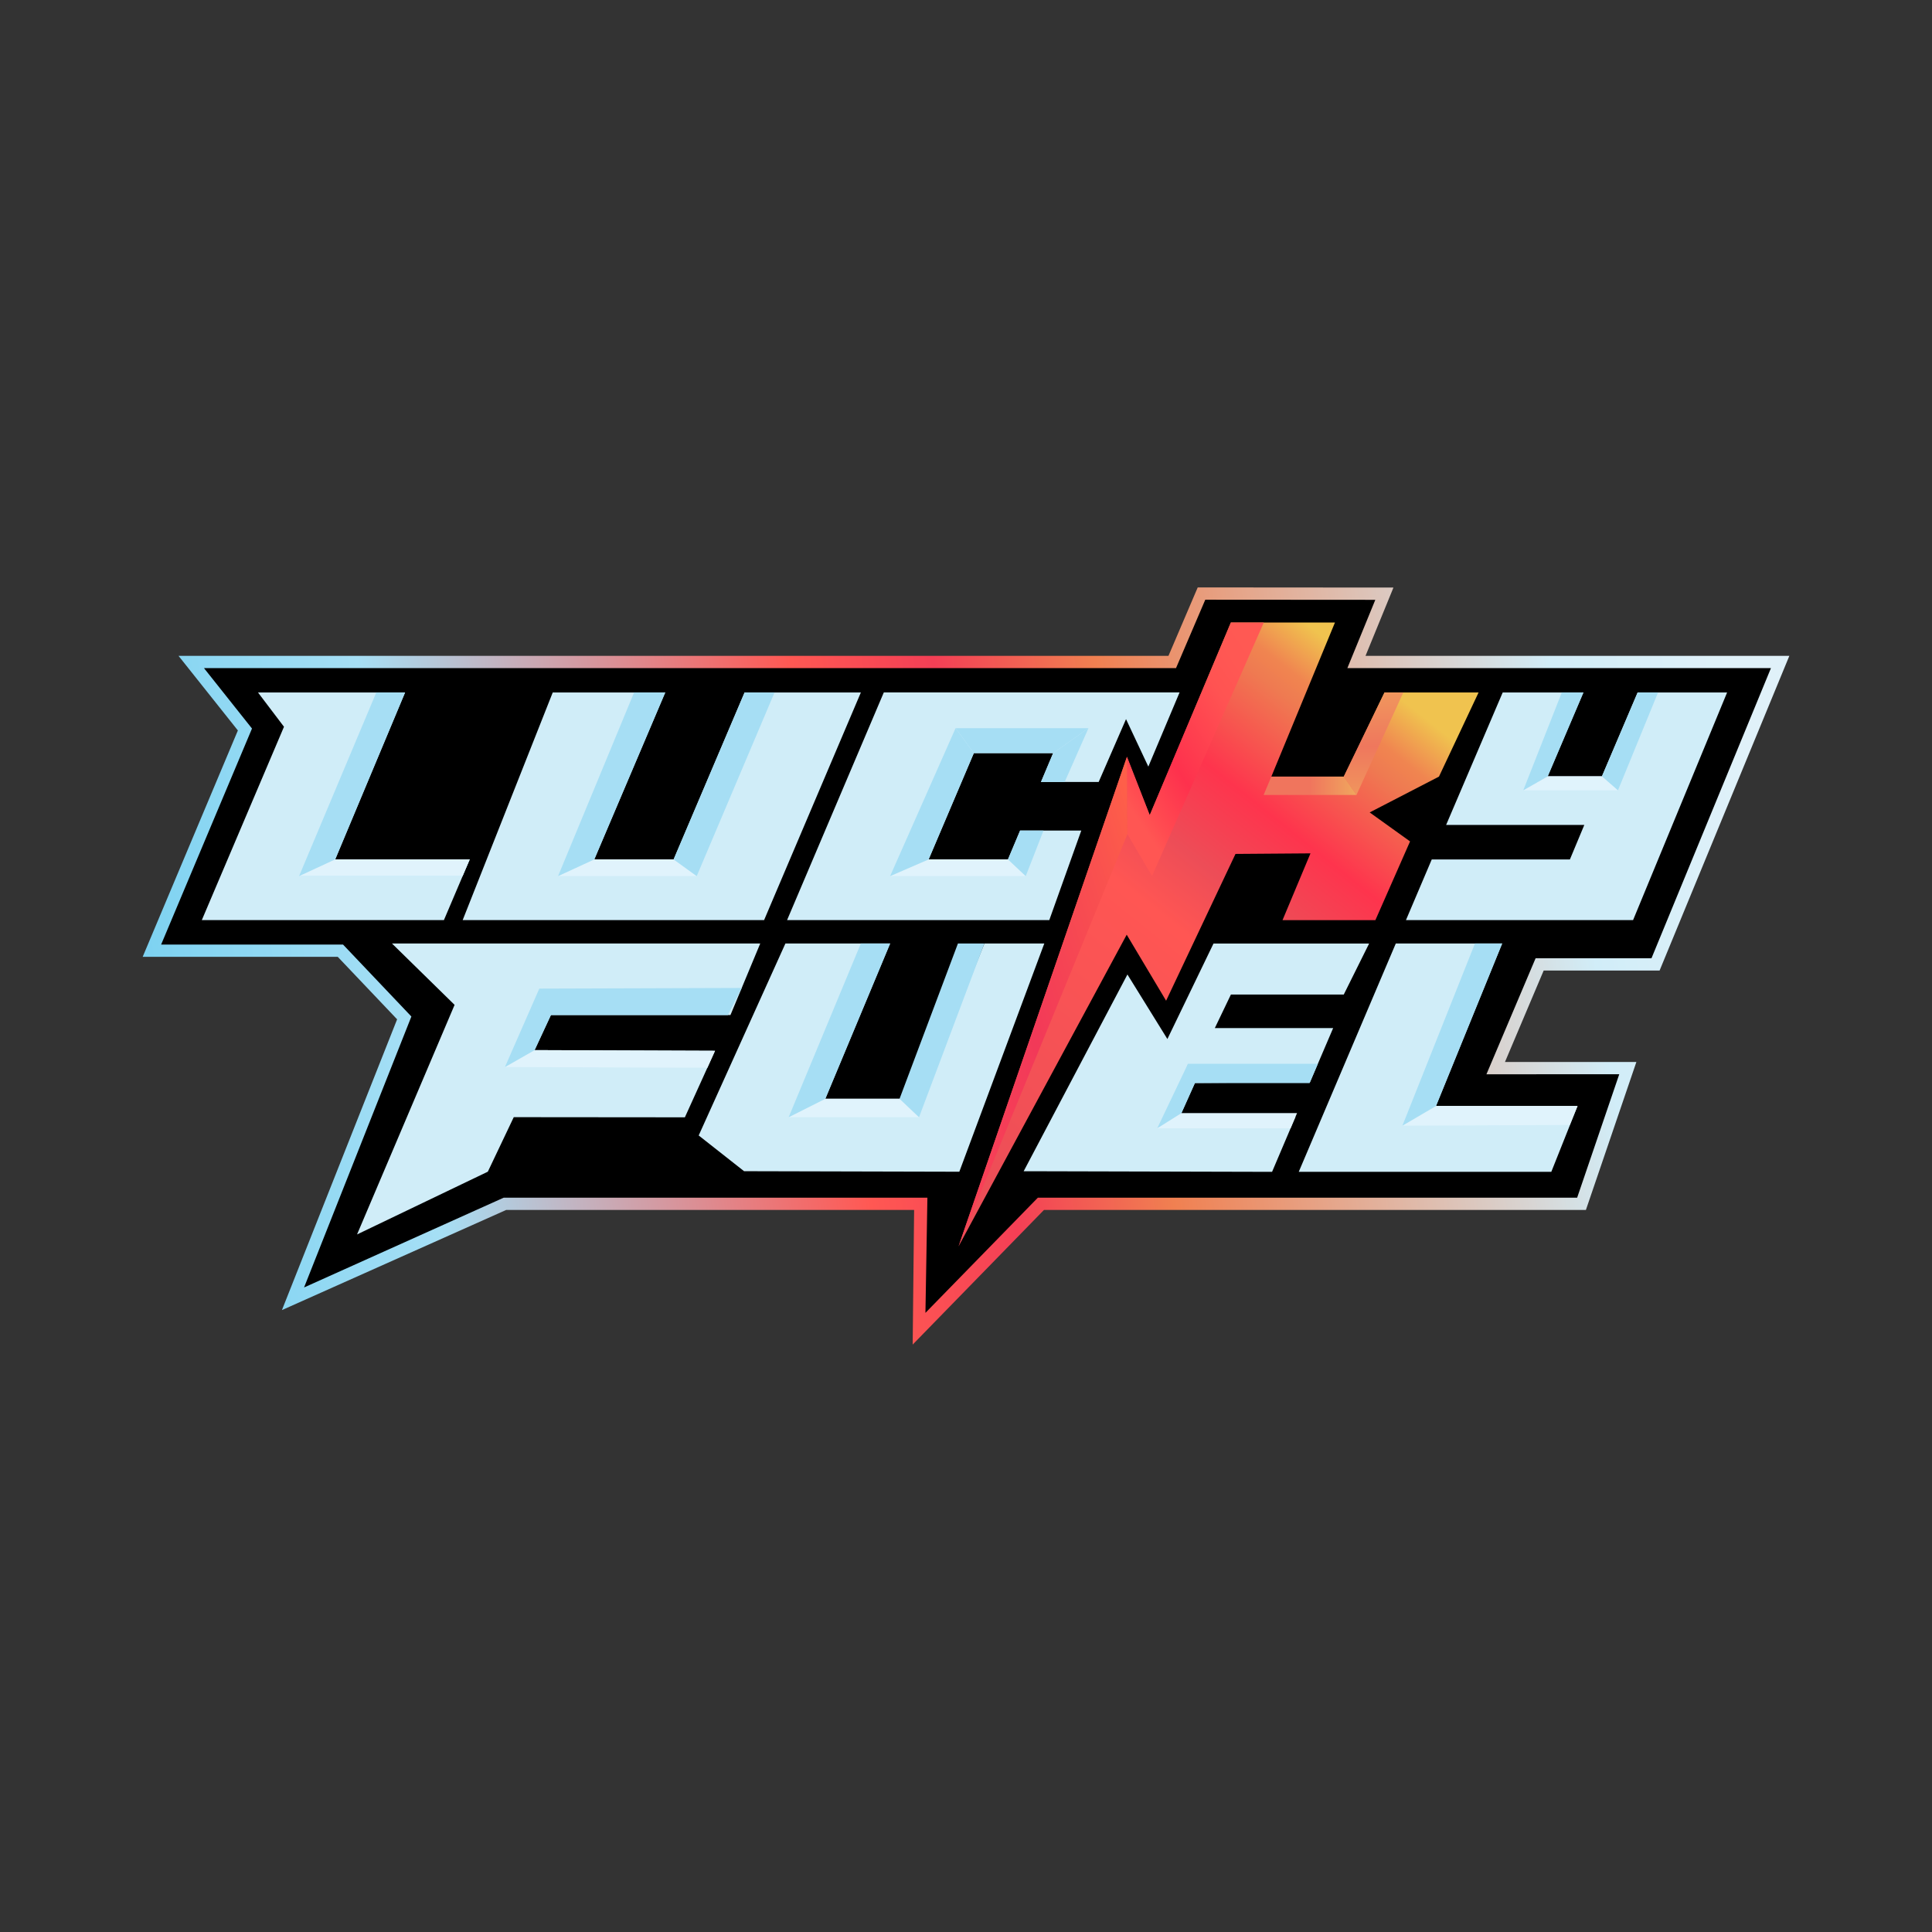 <?xml version="1.0" encoding="UTF-8"?>
<svg xmlns="http://www.w3.org/2000/svg" xmlns:xlink="http://www.w3.org/1999/xlink" width="200px" height="200px" viewBox="0 0 200 200" version="1.1">
<rect x="0" y="0" width="200" height="200" fill="#333333" stroke="none"/>
<defs>
<linearGradient id="linear0" gradientUnits="userSpaceOnUse" x1="0.009" y1="0.665" x2="1" y2="0.598" gradientTransform="matrix(170.465,0,0,78.383,14.77,60.809)">
<stop offset="0" style="stop-color:rgb(49.02%,82.353%,94.51%);stop-opacity:1;"/>
<stop offset="0.158" style="stop-color:rgb(65.098%,87.451%,96.078%);stop-opacity:1;"/>
<stop offset="0.424" style="stop-color:rgb(100%,34.51%,32.549%);stop-opacity:1;"/>
<stop offset="0.512" style="stop-color:rgb(95.686%,24.706%,33.333%);stop-opacity:1;"/>
<stop offset="0.611" style="stop-color:rgb(94.118%,50.196%,31.765%);stop-opacity:1;"/>
<stop offset="0.892" style="stop-color:rgb(81.961%,92.941%,97.255%);stop-opacity:1;"/>
<stop offset="1" style="stop-color:rgb(87.843%,94.51%,97.647%);stop-opacity:1;"/>
</linearGradient>
<linearGradient id="linear1" gradientUnits="userSpaceOnUse" x1="0.723" y1="0.011" x2="0.079" y2="0.978" gradientTransform="matrix(53.832,0,0,64.582,99.23,64.441)">
<stop offset="0" style="stop-color:rgb(94.118%,76.471%,30.98%);stop-opacity:1;"/>
<stop offset="0.02" style="stop-color:rgb(94.118%,76.471%,30.98%);stop-opacity:1;"/>
<stop offset="0.089" style="stop-color:rgb(94.118%,52.157%,31.373%);stop-opacity:1;"/>
<stop offset="0.124" style="stop-color:rgb(93.725%,47.843%,31.765%);stop-opacity:1;"/>
<stop offset="0.272" style="stop-color:rgb(99.608%,20.392%,30.196%);stop-opacity:1;"/>
<stop offset="0.391" style="stop-color:rgb(92.941%,30.196%,34.118%);stop-opacity:1;"/>
<stop offset="0.487" style="stop-color:rgb(100%,33.725%,32.549%);stop-opacity:1;"/>
<stop offset="0.947" style="stop-color:rgb(92.941%,30.588%,34.118%);stop-opacity:1;"/>
<stop offset="1" style="stop-color:rgb(92.941%,30.588%,34.118%);stop-opacity:1;"/>
</linearGradient>
<linearGradient id="linear2" gradientUnits="userSpaceOnUse" x1="0.835" y1="0" x2="0.164" y2="0.845" gradientTransform="matrix(14.168,0,0,26.254,116.66,64.441)">
<stop offset="0" style="stop-color:rgb(100%,34.902%,32.549%);stop-opacity:1;"/>
<stop offset="0.133" style="stop-color:rgb(100%,34.51%,32.549%);stop-opacity:1;"/>
<stop offset="0.293" style="stop-color:rgb(100%,32.549%,32.157%);stop-opacity:1;"/>
<stop offset="0.689" style="stop-color:rgb(99.608%,19.216%,30.196%);stop-opacity:1;"/>
<stop offset="0.926" style="stop-color:rgb(100%,29.804%,31.765%);stop-opacity:1;"/>
<stop offset="1" style="stop-color:rgb(100%,33.725%,32.549%);stop-opacity:1;"/>
</linearGradient>
<linearGradient id="linear3" gradientUnits="userSpaceOnUse" x1="1" y1="0.08" x2="0" y2="0.987" gradientTransform="matrix(17.48,0,0,50.676,99.23,78.344)">
<stop offset="0" style="stop-color:rgb(99.608%,37.255%,28.627%);stop-opacity:1;"/>
<stop offset="0.172" style="stop-color:rgb(97.647%,31.765%,30.98%);stop-opacity:1;"/>
<stop offset="0.542" style="stop-color:rgb(94.902%,22.353%,34.51%);stop-opacity:1;"/>
<stop offset="1" style="stop-color:rgb(98.039%,26.275%,33.725%);stop-opacity:1;"/>
</linearGradient>
<linearGradient id="linear4" gradientUnits="userSpaceOnUse" x1="0.5" y1="0" x2="0.5" y2="1" gradientTransform="matrix(6.164,0,0,10.609,139.105,71.684)">
<stop offset="0" style="stop-color:rgb(94.118%,58.824%,36.471%);stop-opacity:1;"/>
<stop offset="0.527" style="stop-color:rgb(93.725%,46.667%,36.471%);stop-opacity:1;"/>
<stop offset="1" style="stop-color:rgb(94.118%,58.431%,36.471%);stop-opacity:1;"/>
</linearGradient>
<linearGradient id="linear5" gradientUnits="userSpaceOnUse" x1="0.5" y1="0.5" x2="1" y2="0.5" gradientTransform="matrix(9.609,0,0,1.898,130.812,80.395)">
<stop offset="0" style="stop-color:rgb(94.118%,45.882%,36.471%);stop-opacity:1;"/>
<stop offset="1" style="stop-color:rgb(94.118%,65.49%,36.863%);stop-opacity:1;"/>
</linearGradient>
</defs>
<g id="surface1">
<path style=" stroke:none;fill-rule:nonzero;fill:rgb(0%,0%,0%);fill-opacity:1;" d="M 19.797 68.527 L 121.352 68.527 L 124.379 61.445 L 143.309 61.461 L 140.418 68.527 L 184.277 68.527 L 171.383 99.836 L 159.383 99.836 L 154.836 110.578 L 168.512 110.57 L 163.715 124.621 L 107.754 124.621 L 95.293 137.383 L 95.316 124.621 L 52.27 124.621 L 30.328 134.449 L 41.848 105.375 L 35.234 98.418 L 15.723 98.418 L 25.355 75.516 Z M 19.797 68.527 "/>
<path style=" stroke:none;fill-rule:nonzero;fill:url(#linear0);" d="M 94.48 139.191 L 94.629 125.254 L 52.398 125.254 L 29.184 135.621 L 41.109 105.52 L 34.965 99.051 L 14.77 99.051 L 24.625 75.617 L 18.48 67.891 L 120.961 67.891 L 123.988 60.809 L 144.25 60.824 L 141.359 67.891 L 185.234 67.891 L 171.801 100.469 L 159.801 100.469 L 155.793 109.938 L 169.398 109.934 L 164.172 125.254 L 108.07 125.254 Z M 52.141 123.984 L 96.004 123.984 L 95.801 135.906 L 107.438 123.984 L 163.266 123.984 L 167.625 111.203 L 153.875 111.211 L 158.965 99.199 L 170.961 99.199 L 183.328 69.16 L 139.48 69.16 L 142.371 62.094 L 124.77 62.082 L 121.742 69.16 L 21.113 69.16 L 26.086 75.418 L 16.68 97.781 L 35.512 97.781 L 42.586 105.23 L 31.477 133.277 Z M 52.141 123.984 "/>
<path style=" stroke:none;fill-rule:nonzero;fill:rgb(81.569%,92.941%,97.255%);fill-opacity:1;" d="M 108.105 97.672 L 101.902 97.672 L 95.473 113.746 L 85.438 113.746 L 92.145 97.672 L 81.305 97.672 L 72.328 117.543 L 77.027 121.242 L 99.309 121.297 Z M 108.105 97.672 "/>
<path style=" stroke:none;fill-rule:nonzero;fill:rgb(81.569%,92.941%,97.255%);fill-opacity:1;" d="M 111.934 85.98 L 105.602 85.98 L 104.344 88.965 L 96.133 88.965 L 100.809 77.965 L 109.02 77.965 L 107.762 80.949 L 113.734 80.949 L 116.566 74.445 L 118.875 79.359 L 122.109 71.68 L 91.492 71.68 L 81.477 95.25 L 108.621 95.25 Z M 111.934 85.98 "/>
<path style=" stroke:none;fill-rule:nonzero;fill:rgb(81.569%,92.941%,97.255%);fill-opacity:1;" d="M 41.934 71.684 L 34.699 88.969 L 48.625 88.969 L 45.953 95.25 L 20.891 95.25 L 29.398 75.234 L 26.707 71.684 Z M 41.934 71.684 "/>
<path style=" stroke:none;fill-rule:nonzero;fill:rgb(81.569%,92.941%,97.255%);fill-opacity:1;" d="M 77.078 71.684 L 89.117 71.684 L 79.098 95.25 L 47.895 95.25 L 57.219 71.684 L 68.867 71.684 L 61.523 88.969 L 69.734 88.969 Z M 77.078 71.684 "/>
<path style=" stroke:none;fill-rule:nonzero;fill:rgb(81.569%,92.941%,97.255%);fill-opacity:1;" d="M 145.543 95.25 L 148.215 88.969 L 162.516 88.969 L 164.008 85.395 L 149.703 85.395 L 155.559 71.684 L 163.91 71.684 L 160.215 80.363 L 165.832 80.363 L 169.523 71.684 L 178.789 71.684 L 169.055 95.25 L 145.539 95.25 Z M 145.543 95.25 "/>
<path style=" stroke:none;fill-rule:nonzero;fill:rgb(81.569%,92.941%,97.255%);fill-opacity:1;" d="M 40.574 97.672 L 78.699 97.672 L 75.617 105.078 L 57.031 105.078 L 55.344 108.707 L 74.023 108.777 L 70.898 115.664 L 53.184 115.648 L 50.5 121.293 L 36.961 127.789 L 47.059 104.023 L 40.578 97.672 Z M 40.574 97.672 "/>
<path style=" stroke:none;fill-rule:nonzero;fill:rgb(81.569%,92.941%,97.255%);fill-opacity:1;" d="M 160.59 121.309 L 134.445 121.309 L 144.492 97.672 L 155.504 97.672 L 148.656 114.488 L 163.309 114.488 "/>
<path style=" stroke:none;fill-rule:nonzero;fill:rgb(65.098%,87.059%,95.686%);fill-opacity:1;" d="M 47.879 90.695 L 30.961 90.695 L 38.953 71.684 L 41.934 71.684 L 34.699 88.969 L 48.609 88.969 C 48.609 88.969 48.613 88.977 48.617 88.98 Z M 47.879 90.695 "/>
<path style=" stroke:none;fill-rule:nonzero;fill:rgb(87.843%,95.294%,98.824%);fill-opacity:1;" d="M 48.617 88.98 C 48.617 88.98 48.617 88.965 48.609 88.965 L 34.699 88.965 L 30.965 90.695 L 47.879 90.695 "/>
<path style=" stroke:none;fill-rule:nonzero;fill:rgb(87.843%,95.294%,98.824%);fill-opacity:1;" d="M 69.73 88.965 L 72.125 90.695 L 57.77 90.695 L 61.52 88.965 Z M 69.73 88.965 "/>
<path style=" stroke:none;fill-rule:nonzero;fill:rgb(65.098%,87.059%,95.686%);fill-opacity:1;" d="M 57.77 90.695 L 65.641 71.684 L 68.867 71.684 L 61.52 88.965 Z M 57.77 90.695 "/>
<path style=" stroke:none;fill-rule:nonzero;fill:rgb(65.098%,87.059%,95.686%);fill-opacity:1;" d="M 72.125 90.695 L 80.18 71.684 L 77.078 71.684 L 69.73 88.965 Z M 72.125 90.695 "/>
<path style=" stroke:none;fill-rule:nonzero;fill:rgb(87.843%,95.294%,98.824%);fill-opacity:1;" d="M 96.133 88.965 L 92.145 90.695 L 106.184 90.695 L 104.344 88.965 Z M 96.133 88.965 "/>
<path style=" stroke:none;fill-rule:nonzero;fill:rgb(65.098%,87.059%,95.686%);fill-opacity:1;" d="M 108.023 85.98 L 106.184 90.695 L 104.344 88.965 L 105.598 85.98 Z M 108.023 85.98 "/>
<path style=" stroke:none;fill-rule:nonzero;fill:rgb(65.098%,87.059%,95.686%);fill-opacity:1;" d="M 98.922 75.379 L 92.145 90.695 L 96.133 88.965 L 100.809 77.965 Z M 98.922 75.379 "/>
<path style=" stroke:none;fill-rule:nonzero;fill:rgb(65.098%,87.059%,95.686%);fill-opacity:1;" d="M 109.02 77.965 L 112.676 75.379 L 98.926 75.379 L 100.809 77.965 Z M 109.02 77.965 "/>
<path style=" stroke:none;fill-rule:nonzero;fill:rgb(65.098%,87.059%,95.686%);fill-opacity:1;" d="M 110.215 80.953 L 112.676 75.379 L 109.02 77.965 L 107.762 80.953 Z M 110.215 80.953 "/>
<path style=" stroke:none;fill-rule:nonzero;fill:rgb(87.843%,95.294%,98.824%);fill-opacity:1;" d="M 160.227 80.363 L 157.688 81.816 L 167.492 81.816 L 165.836 80.363 Z M 160.227 80.363 "/>
<path style=" stroke:none;fill-rule:nonzero;fill:rgb(65.098%,87.059%,95.686%);fill-opacity:1;" d="M 161.676 71.684 L 157.688 81.812 L 160.227 80.363 L 163.922 71.684 Z M 161.676 71.684 "/>
<path style=" stroke:none;fill-rule:nonzero;fill:rgb(65.098%,87.059%,95.686%);fill-opacity:1;" d="M 171.641 71.684 L 167.492 81.812 L 165.832 80.363 L 169.535 71.684 Z M 171.641 71.684 "/>
<path style=" stroke:none;fill-rule:nonzero;fill:rgb(87.843%,95.294%,98.824%);fill-opacity:1;" d="M 55.344 108.707 L 52.27 110.461 L 73.23 110.531 L 74.02 108.777 Z M 55.344 108.707 "/>
<path style=" stroke:none;fill-rule:nonzero;fill:rgb(65.098%,87.059%,95.686%);fill-opacity:1;" d="M 52.27 110.461 L 55.828 102.34 L 57.031 105.078 L 55.344 108.707 Z M 52.27 110.461 "/>
<path style=" stroke:none;fill-rule:nonzero;fill:rgb(65.098%,87.059%,95.686%);fill-opacity:1;" d="M 76.785 102.273 L 55.824 102.34 L 56.66 105.078 L 75.352 105.078 Z M 76.785 102.273 "/>
<path style=" stroke:none;fill-rule:nonzero;fill:rgb(87.843%,95.294%,98.824%);fill-opacity:1;" d="M 85.438 113.746 L 81.641 115.656 L 95.137 115.656 L 93.121 113.746 Z M 85.438 113.746 "/>
<path style=" stroke:none;fill-rule:nonzero;fill:rgb(65.098%,87.059%,95.686%);fill-opacity:1;" d="M 101.902 97.672 L 95.137 115.656 L 93.121 113.746 L 99.164 97.672 Z M 101.902 97.672 "/>
<path style=" stroke:none;fill-rule:nonzero;fill:rgb(65.098%,87.059%,95.686%);fill-opacity:1;" d="M 92.148 97.672 L 85.438 113.746 L 81.641 115.656 L 89.113 97.672 Z M 92.148 97.672 "/>
<path style=" stroke:none;fill-rule:nonzero;fill:rgb(87.843%,95.294%,98.824%);fill-opacity:1;" d="M 162.504 116.457 L 145.176 116.531 L 148.684 114.484 L 163.309 114.484 Z M 162.504 116.457 "/>
<path style=" stroke:none;fill-rule:nonzero;fill:rgb(65.098%,87.059%,95.686%);fill-opacity:1;" d="M 152.684 97.672 L 145.176 116.531 L 148.656 114.488 L 155.504 97.672 Z M 152.684 97.672 "/>
<path style=" stroke:none;fill-rule:nonzero;fill:rgb(81.569%,92.941%,97.255%);fill-opacity:1;" d="M 139.105 102.957 L 141.73 97.676 L 125.621 97.676 L 120.848 107.559 L 116.711 100.879 L 105.969 121.246 L 106.496 121.246 L 131.684 121.309 L 134.109 115.605 L 122.066 115.75 L 123.699 112.105 L 135.613 112.023 L 138.008 106.426 L 125.758 106.426 L 127.422 102.957 Z M 139.105 102.957 "/>
<path style=" stroke:none;fill-rule:nonzero;fill:url(#linear1);" d="M 153.062 71.684 L 143.324 71.684 L 139.105 80.395 L 131.609 80.395 L 138.195 64.441 L 127.422 64.441 L 119.02 84.387 L 116.66 78.344 L 99.23 129.023 L 116.637 96.758 L 120.715 103.594 L 127.898 88.398 L 135.66 88.34 L 132.766 95.254 L 142.379 95.254 L 145.969 87.102 L 141.789 84.102 L 148.961 80.395 Z M 153.062 71.684 "/>
<path style=" stroke:none;fill-rule:nonzero;fill:url(#linear2);" d="M 116.66 78.344 L 116.711 86.348 L 119.254 90.695 L 130.828 64.441 L 127.418 64.441 L 119.02 84.387 Z M 116.66 78.344 "/>
<path style=" stroke:none;fill-rule:nonzero;fill:url(#linear3);" d="M 99.23 129.02 L 116.711 86.348 L 116.664 78.344 Z M 99.23 129.02 "/>
<path style=" stroke:none;fill-rule:nonzero;fill:url(#linear4);" d="M 139.105 80.395 L 140.422 82.293 L 145.27 71.684 L 143.324 71.684 Z M 139.105 80.395 "/>
<path style=" stroke:none;fill-rule:nonzero;fill:url(#linear5);" d="M 130.812 82.293 L 140.422 82.293 L 139.105 80.395 L 131.609 80.395 Z M 130.812 82.293 "/>
<path style=" stroke:none;fill-rule:nonzero;fill:rgb(65.098%,87.059%,95.686%);fill-opacity:1;" d="M 119.793 116.805 L 122.977 110.125 L 123.703 112.105 L 122.07 115.75 Z M 119.793 116.805 "/>
<path style=" stroke:none;fill-rule:nonzero;fill:rgb(87.843%,95.294%,98.824%);fill-opacity:1;" d="M 122.305 115.227 L 119.793 116.805 L 133.598 116.805 L 134.27 115.227 Z M 122.305 115.227 "/>
<path style=" stroke:none;fill-rule:nonzero;fill:rgb(65.098%,87.059%,95.686%);fill-opacity:1;" d="M 122.234 112.121 L 135.57 112.121 L 136.422 110.125 L 122.977 110.125 Z M 122.234 112.121 "/>
</g>
</svg>
